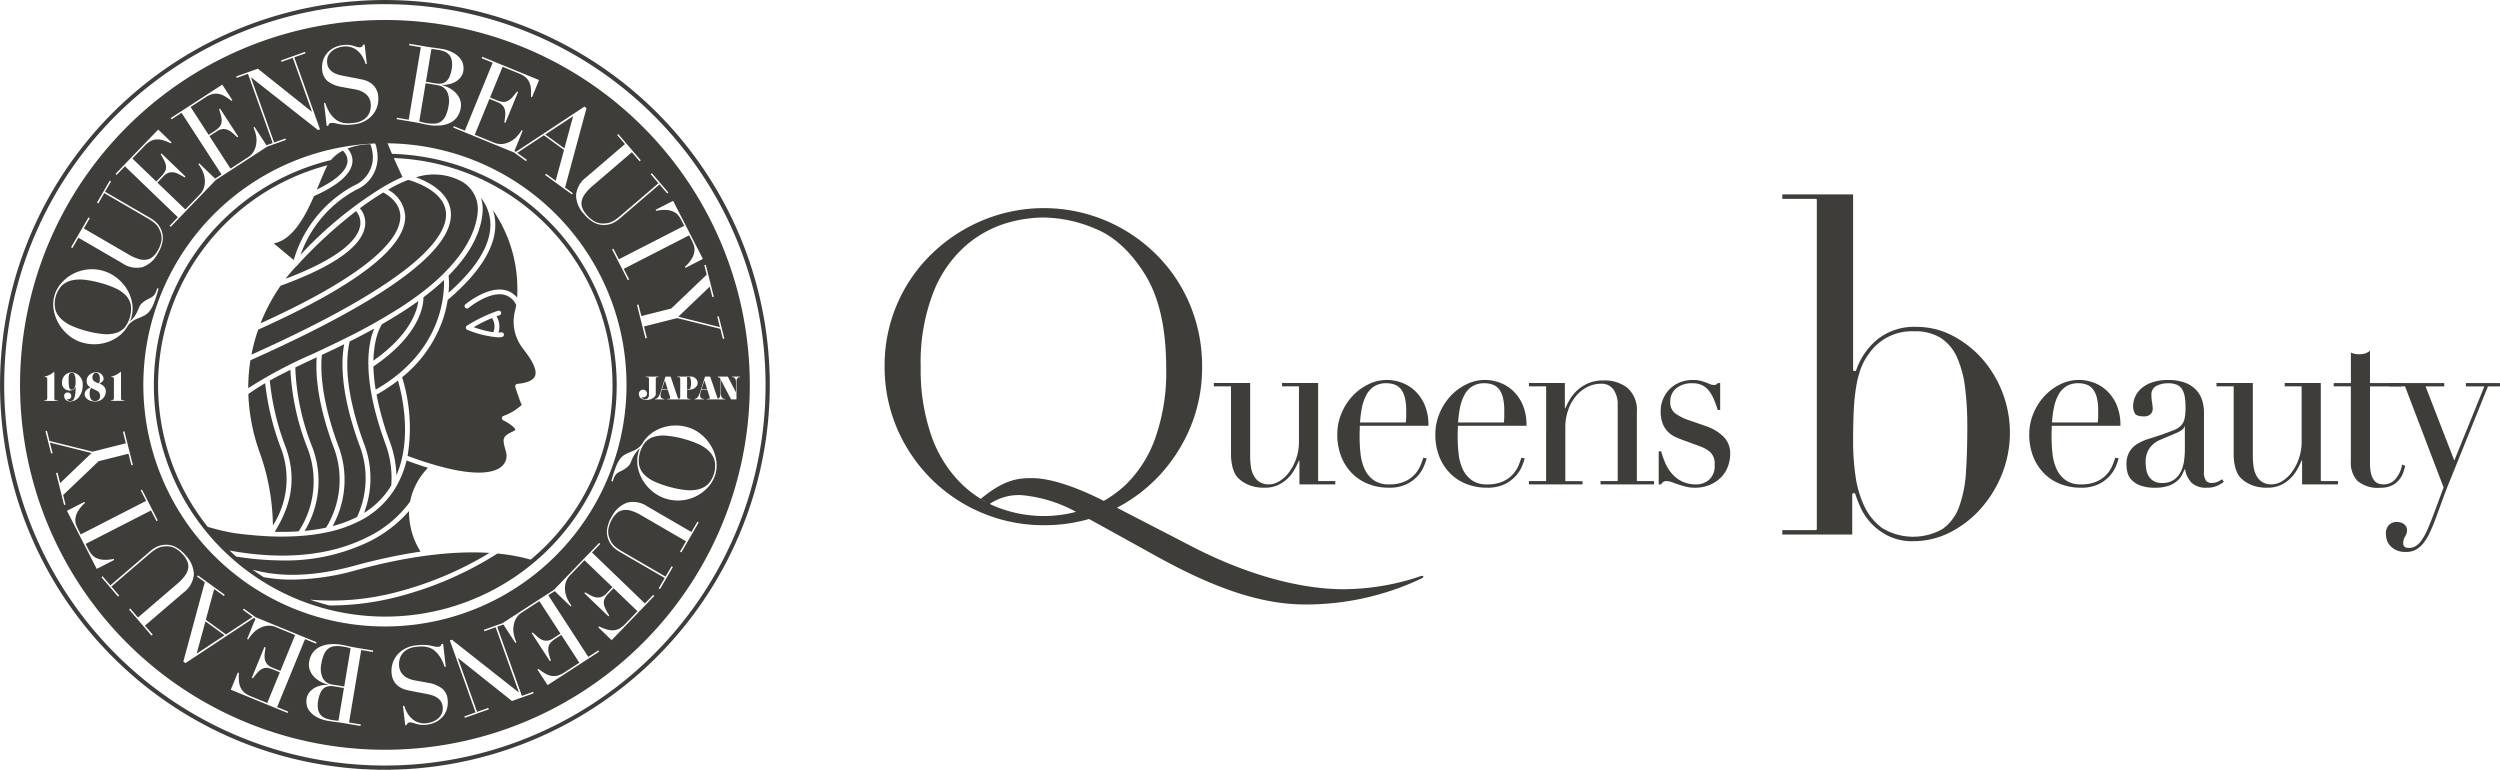 <svg id="グループ_2454" data-name="グループ 2454" xmlns="http://www.w3.org/2000/svg" width="375.513" height="115.622" viewBox="0 0 375.513 115.622">
  <g id="グループ_551" data-name="グループ 551" transform="translate(0 0)">
    <path id="パス_1136" data-name="パス 1136" d="M212.838,86.364c-.068-.224-.43-.023-1.658.359a36.729,36.729,0,0,1-10.172,1.555c-2.73.009-11.025-.272-22.977-6.439l-11.218-5.8c.365-.192.728-.392,1.086-.605a23.738,23.738,0,0,0,8.56-8.684A23.221,23.221,0,0,0,179.6,54.957a23.9,23.9,0,0,0-1.931-9.678,23.22,23.22,0,0,0-5.313-7.626,23.939,23.939,0,0,0-25.574-4.84,24.456,24.456,0,0,0-7.718,5.023,23.267,23.267,0,0,0-7.152,16.937,23.451,23.451,0,0,0,3.169,11.945,23.866,23.866,0,0,0,20.812,11.945,23.963,23.963,0,0,0,6.73-.934c3.282,1.815,10,5.527,10,5.527,8.842,4.912,15.883,7.314,22.486,7.314a40.478,40.478,0,0,0,17.063-3.726c.326-.163.719-.293.662-.48m-69.7-14.241a18.925,18.925,0,0,1-4.258-7.075A30.205,30.205,0,0,1,137.333,54.9,29.091,29.091,0,0,1,139.2,43.778a18.16,18.16,0,0,1,4.763-6.983,16.684,16.684,0,0,1,5.956-3.415,20.249,20.249,0,0,1,5.911-.935,20.5,20.5,0,0,1,7.842,1.73q4.167,1.732,7.349,6.815t3.187,14.089a29.52,29.52,0,0,1-1.67,10.582,18.261,18.261,0,0,1-4.349,6.861,17.224,17.224,0,0,1-3.361,2.49c-1.862-.957-6.875-3.371-10.684-3.421-2.6-.032-4.55.47-7.787,3.11l1.014.594a17.081,17.081,0,0,1-4.234-3.173m5.972,3.952a14.7,14.7,0,0,1-1.407-.611,7.879,7.879,0,0,1,4.661-1.325,20.873,20.873,0,0,1,8.3,2.518,18.844,18.844,0,0,1-4.767.628,19.348,19.348,0,0,1-6.784-1.21" transform="translate(0.96 0.225)" fill="#3e3d3a"/>
    <path id="パス_1137" data-name="パス 1137" d="M199.252,72.342h-5.39V68.759h-.068a13.179,13.179,0,0,1-.719,1.436,5.758,5.758,0,0,1-1.039,1.313,5.222,5.222,0,0,1-1.438.958,4.632,4.632,0,0,1-1.925.373,6.213,6.213,0,0,1-2.177-.319,5.36,5.36,0,0,1-1.305-.675,6.768,6.768,0,0,1-.519-.443,2.6,2.6,0,0,1-.52-.727,5.3,5.3,0,0,1-.4-1.19,8.176,8.176,0,0,1-.167-1.791V57.617h-2.578v-.5h5.457V68.014a11.446,11.446,0,0,0,.117,1.7,3.9,3.9,0,0,0,.452,1.366,2.555,2.555,0,0,0,.87.922,2.6,2.6,0,0,0,1.406.337,3.013,3.013,0,0,0,1.523-.46,5.038,5.038,0,0,0,1.439-1.313,7.632,7.632,0,0,0,1.089-2.041,7.772,7.772,0,0,0,.434-2.678V57.617h-2.543v-.5h5.423V71.845h2.578Z" transform="translate(1.317 0.415)" fill="#3e3d3a"/>
    <path id="パス_1138" data-name="パス 1138" d="M202.8,63.547c0,.236-.006.478-.016.727s-.017.561-.017.94a23.421,23.421,0,0,0,.134,2.449,7.716,7.716,0,0,0,.585,2.306,4.245,4.245,0,0,0,1.34,1.7,3.8,3.8,0,0,0,2.36.674,5.586,5.586,0,0,0,2.428-.46,4.479,4.479,0,0,0,1.507-1.118,4.922,4.922,0,0,0,.82-1.331q.267-.674.4-1.1l.5.107a10.549,10.549,0,0,1-.385,1.117,5.185,5.185,0,0,1-.9,1.455,5.483,5.483,0,0,1-1.674,1.277,5.9,5.9,0,0,1-2.729.551,8.29,8.29,0,0,1-3.1-.568,7,7,0,0,1-2.461-1.633,7.4,7.4,0,0,1-1.608-2.537,9.023,9.023,0,0,1-.569-3.282,8.126,8.126,0,0,1,.586-3.033,8.625,8.625,0,0,1,1.607-2.609,8.108,8.108,0,0,1,2.394-1.827,6.3,6.3,0,0,1,4.955-.337,5.843,5.843,0,0,1,1.991,1.153,6.323,6.323,0,0,1,1.54,2.111,7.64,7.64,0,0,1,.619,3.266Zm6.9-.5a6.991,6.991,0,0,0,.067-.922v-.888a7.559,7.559,0,0,0-.219-1.986,3.317,3.317,0,0,0-.6-1.242,2.129,2.129,0,0,0-.937-.657,3.553,3.553,0,0,0-1.189-.2,3.371,3.371,0,0,0-1.875.479,3.438,3.438,0,0,0-1.172,1.3,6.949,6.949,0,0,0-.653,1.88,15.575,15.575,0,0,0-.285,2.236Z" transform="translate(1.451 0.412)" fill="#3e3d3a"/>
    <path id="パス_1139" data-name="パス 1139" d="M217.424,63.547c0,.236-.006.478-.016.727s-.017.561-.017.94a23.421,23.421,0,0,0,.134,2.449,7.716,7.716,0,0,0,.585,2.306,4.245,4.245,0,0,0,1.34,1.7,3.8,3.8,0,0,0,2.36.674,5.585,5.585,0,0,0,2.428-.46,4.479,4.479,0,0,0,1.507-1.118,4.922,4.922,0,0,0,.82-1.331q.267-.674.4-1.1l.5.107a10.552,10.552,0,0,1-.385,1.117,5.185,5.185,0,0,1-.9,1.455,5.482,5.482,0,0,1-1.674,1.277,5.9,5.9,0,0,1-2.729.551,8.29,8.29,0,0,1-3.1-.568,7,7,0,0,1-2.461-1.633,7.4,7.4,0,0,1-1.608-2.537,9.022,9.022,0,0,1-.569-3.282,8.127,8.127,0,0,1,.586-3.033,8.626,8.626,0,0,1,1.607-2.609,8.108,8.108,0,0,1,2.394-1.827,6.3,6.3,0,0,1,4.955-.337,5.842,5.842,0,0,1,1.991,1.153,6.323,6.323,0,0,1,1.54,2.111,7.641,7.641,0,0,1,.619,3.266Zm6.9-.5a7,7,0,0,0,.067-.922v-.888a7.558,7.558,0,0,0-.219-1.986,3.316,3.316,0,0,0-.6-1.242,2.128,2.128,0,0,0-.937-.657,3.553,3.553,0,0,0-1.189-.2,3.371,3.371,0,0,0-1.875.479,3.438,3.438,0,0,0-1.172,1.3,6.95,6.95,0,0,0-.653,1.88,15.568,15.568,0,0,0-.285,2.236Z" transform="translate(1.557 0.412)" fill="#3e3d3a"/>
    <path id="パス_1140" data-name="パス 1140" d="M228,71.848h2.579V57.619H228v-.5h5.391v3.8h.066c.134-.307.329-.7.586-1.169a6.048,6.048,0,0,1,1.055-1.384,5.9,5.9,0,0,1,1.673-1.153,5.647,5.647,0,0,1,2.444-.479,5.5,5.5,0,0,1,3.6,1.135,4.408,4.408,0,0,1,1.39,3.62V71.848h2.578v.5H238.75v-.5h2.578V60.387a3.89,3.89,0,0,0-.618-2.272,2.189,2.189,0,0,0-1.925-.886,4.435,4.435,0,0,0-2.043.5,5.423,5.423,0,0,0-1.707,1.384,6.637,6.637,0,0,0-1.154,2.093,7.946,7.946,0,0,0-.419,2.627v8.019h2.578v.5H228Z" transform="translate(1.658 0.412)" fill="#3e3d3a"/>
    <path id="パス_1141" data-name="パス 1141" d="M247.346,67.378h.369a13.808,13.808,0,0,0,.6,1.72,6.13,6.13,0,0,0,.988,1.6,4.866,4.866,0,0,0,1.523,1.19,4.741,4.741,0,0,0,2.176.46,2.913,2.913,0,0,0,1.909-.692,2.764,2.764,0,0,0,.837-2.252,2.373,2.373,0,0,0-.653-1.9,5.015,5.015,0,0,0-1.524-.869l-2.611-.959q-.5-.177-1.088-.442a3.927,3.927,0,0,1-1.089-.745,3.64,3.64,0,0,1-.82-1.225,4.911,4.911,0,0,1-.318-1.916,4.6,4.6,0,0,1,.369-1.845,4.76,4.76,0,0,1,1-1.49,4.456,4.456,0,0,1,1.523-.994,5.132,5.132,0,0,1,1.925-.356,4.671,4.671,0,0,1,1.189.125c.3.084.563.166.788.248s.423.166.6.25a1.508,1.508,0,0,0,.637.123.575.575,0,0,0,.536-.283h.368v4.044h-.368c-.157-.52-.334-1.021-.536-1.507a6.115,6.115,0,0,0-.72-1.3,2.964,2.964,0,0,0-1.037-.887,3.143,3.143,0,0,0-1.457-.319,3.7,3.7,0,0,0-2.494.764,2.554,2.554,0,0,0-.887,2.04,2.049,2.049,0,0,0,.753,1.721,7.723,7.723,0,0,0,2.226,1.082l2.445.851a6.964,6.964,0,0,1,2.578,1.562,3.527,3.527,0,0,1,1,2.625,5.228,5.228,0,0,1-.352,1.881A4.565,4.565,0,0,1,256.7,71.3a5.266,5.266,0,0,1-1.674,1.118,5.677,5.677,0,0,1-2.259.426,5.413,5.413,0,0,1-1.357-.16q-.619-.159-1.137-.337c-.348-.118-.665-.231-.955-.337a2.362,2.362,0,0,0-.8-.159.759.759,0,0,0-.536.159,1.465,1.465,0,0,0-.268.337h-.369Z" transform="translate(1.799 0.412)" fill="#3e3d3a"/>
    <path id="パス_1142" data-name="パス 1142" d="M305.988,63.547c0,.236-.007.478-.017.727s-.017.561-.017.94a23.425,23.425,0,0,0,.134,2.449,7.686,7.686,0,0,0,.586,2.306,4.242,4.242,0,0,0,1.339,1.7,3.8,3.8,0,0,0,2.36.674,5.585,5.585,0,0,0,2.428-.46,4.478,4.478,0,0,0,1.507-1.118,4.9,4.9,0,0,0,.82-1.331q.267-.674.4-1.1l.5.107a10.519,10.519,0,0,1-.385,1.117,5.185,5.185,0,0,1-.9,1.455,5.483,5.483,0,0,1-1.674,1.277,5.9,5.9,0,0,1-2.729.551,8.29,8.29,0,0,1-3.1-.568,7,7,0,0,1-2.461-1.633,7.4,7.4,0,0,1-1.608-2.537,9.023,9.023,0,0,1-.569-3.282,8.128,8.128,0,0,1,.586-3.033,8.646,8.646,0,0,1,1.607-2.609,8.108,8.108,0,0,1,2.394-1.827,6.3,6.3,0,0,1,4.955-.337,5.842,5.842,0,0,1,1.991,1.153,6.322,6.322,0,0,1,1.54,2.111,7.64,7.64,0,0,1,.62,3.266Zm6.9-.5a6.992,6.992,0,0,0,.068-.922v-.888a7.56,7.56,0,0,0-.219-1.986,3.332,3.332,0,0,0-.6-1.242,2.137,2.137,0,0,0-.938-.657,3.554,3.554,0,0,0-1.189-.2,3.371,3.371,0,0,0-1.875.479,3.447,3.447,0,0,0-1.172,1.3,6.95,6.95,0,0,0-.653,1.88,15.586,15.586,0,0,0-.285,2.236Z" transform="translate(2.201 0.412)" fill="#3e3d3a"/>
    <path id="パス_1143" data-name="パス 1143" d="M331.728,71.954a4.475,4.475,0,0,1-1.037.621,3.642,3.642,0,0,1-1.473.266,3.171,3.171,0,0,1-2.327-.727,3.929,3.929,0,0,1-.987-2.04h-.068q-.134.319-.369.8a3.105,3.105,0,0,1-.719.924,3.936,3.936,0,0,1-1.289.745,5.9,5.9,0,0,1-2.042.3,6.156,6.156,0,0,1-2.243-.336,3.611,3.611,0,0,1-1.305-.835,2.435,2.435,0,0,1-.619-1.117A4.892,4.892,0,0,1,317.1,69.4a3.692,3.692,0,0,1,.469-1.987,3.546,3.546,0,0,1,1.222-1.189,7.91,7.91,0,0,1,1.673-.727q.922-.283,1.858-.6,1.1-.39,1.825-.675a3.2,3.2,0,0,0,1.121-.692,2.152,2.152,0,0,0,.553-1.028,7.514,7.514,0,0,0,.15-1.686,10.336,10.336,0,0,0-.1-1.525,3.39,3.39,0,0,0-.368-1.154,1.759,1.759,0,0,0-.771-.727,3.05,3.05,0,0,0-1.339-.248,3.664,3.664,0,0,0-1.825.408,1.413,1.413,0,0,0-.719,1.331,7.085,7.085,0,0,0,.1,1.19,5.622,5.622,0,0,1,.1.868,1.14,1.14,0,0,1-.334.834,1.311,1.311,0,0,1-.971.337q-1.1,0-1.373-.426a2.032,2.032,0,0,1-.267-1.1,3.449,3.449,0,0,1,.334-1.491,3.711,3.711,0,0,1,.987-1.259,4.814,4.814,0,0,1,1.641-.869,7.313,7.313,0,0,1,2.259-.32,7.114,7.114,0,0,1,2.579.408,4.435,4.435,0,0,1,1.673,1.1,4.05,4.05,0,0,1,.9,1.561,6.177,6.177,0,0,1,.267,1.827v8.836a2.246,2.246,0,0,0,.3,1.383,1.077,1.077,0,0,0,.87.356,2.287,2.287,0,0,0,.77-.143,2.77,2.77,0,0,0,.771-.424Zm-5.858-8.3H325.8q-.068.462-1.1.924l-2.511,1.065a3.686,3.686,0,0,0-1.64,1.294,3.592,3.592,0,0,0-.569,2.076,6.353,6.353,0,0,0,.1,1.1,2.911,2.911,0,0,0,.369,1.011,2.1,2.1,0,0,0,.753.727,2.46,2.46,0,0,0,1.255.284,2.975,2.975,0,0,0,1.791-.5,3.213,3.213,0,0,0,1.038-1.241,5.517,5.517,0,0,0,.468-1.615,12.006,12.006,0,0,0,.117-1.579Z" transform="translate(2.306 0.412)" fill="#3e3d3a"/>
    <path id="パス_1144" data-name="パス 1144" d="M348.771,72.342h-5.39V68.759h-.067a13.177,13.177,0,0,1-.719,1.436,5.756,5.756,0,0,1-1.039,1.313,5.222,5.222,0,0,1-1.438.958,4.632,4.632,0,0,1-1.925.373,6.213,6.213,0,0,1-2.177-.319,5.358,5.358,0,0,1-1.305-.675,6.762,6.762,0,0,1-.519-.443,2.6,2.6,0,0,1-.52-.727,5.3,5.3,0,0,1-.4-1.19,8.173,8.173,0,0,1-.167-1.791V57.617h-2.578v-.5h5.457V68.014a11.454,11.454,0,0,0,.117,1.7,3.9,3.9,0,0,0,.452,1.366,2.555,2.555,0,0,0,.87.922,2.6,2.6,0,0,0,1.406.337,3.013,3.013,0,0,0,1.523-.46,5.038,5.038,0,0,0,1.439-1.313,7.632,7.632,0,0,0,1.089-2.041,7.773,7.773,0,0,0,.434-2.678V57.617H340.77v-.5h5.423V71.845h2.578Z" transform="translate(2.404 0.415)" fill="#3e3d3a"/>
    <path id="パス_1145" data-name="パス 1145" d="M348.008,57.155h2.578V52.577c.178.072.347.131.5.178a3.107,3.107,0,0,0,.8.072,2.7,2.7,0,0,0,.87-.125,2.15,2.15,0,0,0,.7-.408v4.861h4.753v.5h-4.753v11.6a5.831,5.831,0,0,0,.183,1.616,2.491,2.491,0,0,0,.486.958,1.454,1.454,0,0,0,.654.443,2.367,2.367,0,0,0,.686.106,2.3,2.3,0,0,0,1.892-.9,4.509,4.509,0,0,0,.921-2.075l.468.176a8.6,8.6,0,0,1-.3,1.029,3.613,3.613,0,0,1-.619,1.082,3.257,3.257,0,0,1-1.088.852,3.712,3.712,0,0,1-1.674.337,4.756,4.756,0,0,1-3.5-1.029,4.03,4.03,0,0,1-.988-2.91V57.653h-2.578Z" transform="translate(2.531 0.38)" fill="#3e3d3a"/>
    <path id="パス_1146" data-name="パス 1146" d="M356.354,57.12h8.2v.5h-2.812l4.319,11.141,4.519-11.141H367.8v-.5h5.122v.5h-1.808l-5.524,13.7q-.636,1.525-1.2,3.069t-1.138,3.1a23.911,23.911,0,0,1-.938,2.236,7.376,7.376,0,0,1-.987,1.56,3.647,3.647,0,0,1-1.122.906,3.112,3.112,0,0,1-1.406.3,3.253,3.253,0,0,1-1.556-.319,2.922,2.922,0,0,1-.922-.744,2.194,2.194,0,0,1-.434-.887,3.749,3.749,0,0,1-.1-.781,1.748,1.748,0,0,1,.468-1.331,1.593,1.593,0,0,1,1.138-.443,2.536,2.536,0,0,1,.5.053,1.532,1.532,0,0,1,.5.194,1.289,1.289,0,0,1,.4.391,1.048,1.048,0,0,1,.167.6,1.717,1.717,0,0,1-.284.941,1.768,1.768,0,0,0-.285.976.653.653,0,0,0,.235.6,1.213,1.213,0,0,0,.636.143,1.906,1.906,0,0,0,.988-.267,3.064,3.064,0,0,0,.887-.869,8.963,8.963,0,0,0,.87-1.578q.435-.978.971-2.4l1.473-3.973-5.792-15.187h-2.31Z" transform="translate(2.588 0.415)" fill="#3e3d3a"/>
    <path id="パス_1147" data-name="パス 1147" d="M285.464,81.076a8.2,8.2,0,0,1-3.792-.8,9.168,9.168,0,0,1-2.579-1.926,8.612,8.612,0,0,1-1.551-2.309,19.537,19.537,0,0,1-.8-2.05.168.168,0,0,0-.159-.117h-.135a.166.166,0,0,0-.166.166v6.039h-10.5v-.666h5.014a.167.167,0,0,0,.167-.166V29.822a.167.167,0,0,0-.167-.166H265.78V28.99h10.635V55.353a.167.167,0,0,0,.167.167h.134a.167.167,0,0,0,.158-.114,10.3,10.3,0,0,1,3.18-4.632,8.86,8.86,0,0,1,5.88-1.887,11.624,11.624,0,0,1,5.375,1.3,15.591,15.591,0,0,1,4.46,3.458,16.871,16.871,0,0,1,3.031,17.3,17.65,17.65,0,0,1-3.166,5.193,15.613,15.613,0,0,1-4.627,3.6,12.09,12.09,0,0,1-5.543,1.338m.2-31.523A7.848,7.848,0,0,0,278.8,52.9a9.168,9.168,0,0,0-1.2,2.177,14.7,14.7,0,0,0-.715,2.742,30.555,30.555,0,0,0-.372,3.621c-.067,1.356-.1,2.978-.1,4.822a36.44,36.44,0,0,0,.339,4.873,15.884,15.884,0,0,0,1.292,4.576,8.756,8.756,0,0,0,2.709,3.379,8.971,8.971,0,0,0,9.113.146,7.037,7.037,0,0,0,2.483-3.358,18.437,18.437,0,0,0,1.019-5.219c.134-2.015.2-4.285.2-6.751a46.834,46.834,0,0,0-.337-5.9,15.93,15.93,0,0,0-1.192-4.506,6.768,6.768,0,0,0-2.414-2.922,7.1,7.1,0,0,0-3.962-1.026" transform="translate(1.933 0.211)" fill="#3e3d3a"/>
    <path id="パス_1148" data-name="パス 1148" d="M51.242,96.429a5.085,5.085,0,0,0-1.3-.072,1.868,1.868,0,0,0-.959.355,2.19,2.19,0,0,0-.661.862,5.9,5.9,0,0,0-.407,1.454,3.353,3.353,0,0,0,.205,2.1,1.9,1.9,0,0,0,1.484,1l1.751.293.962-5.743c-.125-.032-.263-.068-.414-.111s-.371-.086-.657-.134" transform="translate(0.348 0.7)" fill="#3e3d3a"/>
    <path id="パス_1149" data-name="パス 1149" d="M9.231,47.7a5.891,5.891,0,0,0,1.65,1.015,15.456,15.456,0,0,0,2.044.694,14.439,14.439,0,0,0,2.5.465,5.091,5.091,0,0,0,1.912-.159,2.865,2.865,0,0,0,1.344-.844,4.518,4.518,0,0,0,.9-3.39,2.863,2.863,0,0,0-.743-1.408,5.116,5.116,0,0,0-1.58-1.089,14.569,14.569,0,0,0-2.4-.838,15.461,15.461,0,0,0-2.118-.414,5.862,5.862,0,0,0-1.936.06,3.3,3.3,0,0,0-1.549.773,4.015,4.015,0,0,0-.984,3.694,3.3,3.3,0,0,0,.96,1.441" transform="translate(0.06 0.303)" fill="#3e3d3a"/>
    <path id="パス_1150" data-name="パス 1150" d="M14.179,59.809a.68.68,0,0,0,.753-.746.829.829,0,0,0-.407-.76c-.046-.026-.354-.173-.92-.446a.864.864,0,0,0-.127.16,1.584,1.584,0,0,0-.107.693,1.629,1.629,0,0,0,.127.693.643.643,0,0,0,.68.407" transform="translate(0.098 0.42)" fill="#3e3d3a"/>
    <path id="パス_1151" data-name="パス 1151" d="M10.714,55.579c-.361,0-.48.24-.48.953A6.859,6.859,0,0,0,10.3,57.7c.066.293.2.439.387.439a.528.528,0,0,0,.433-.293,1.917,1.917,0,0,0,.16-.947c0-.873-.193-1.32-.567-1.32" transform="translate(0.075 0.404)" fill="#3e3d3a"/>
    <path id="パス_1152" data-name="パス 1152" d="M14.71,57.192c.153-.173.186-.293.186-.68a1.359,1.359,0,0,0-.113-.647.536.536,0,0,0-.46-.267c-.319,0-.54.274-.54.674a.71.71,0,0,0,.193.52c.153.14.186.16.733.4" transform="translate(0.101 0.404)" fill="#3e3d3a"/>
    <path id="パス_1153" data-name="パス 1153" d="M49.022,102.326a1.441,1.441,0,0,0-.694.284,1.887,1.887,0,0,0-.532.688,4.361,4.361,0,0,0-.347,1.186,3.477,3.477,0,0,0-.007,1.365,1.813,1.813,0,0,0,.43.848,1.845,1.845,0,0,0,.707.462,4.6,4.6,0,0,0,.822.22c.191.032.385.061.582.09a4.265,4.265,0,0,0,.508.044l.824-4.916-1.464-.246a2.835,2.835,0,0,0-.83-.024" transform="translate(0.345 0.744)" fill="#3e3d3a"/>
    <path id="パス_1154" data-name="パス 1154" d="M29.326,97.506l4.191-2.76-2.874-2.083Z" transform="translate(0.214 0.674)" fill="#3e3d3a"/>
    <path id="パス_1155" data-name="パス 1155" d="M85.5,17.317l-4.191,2.76,2.874,2.083Z" transform="translate(0.592 0.126)" fill="#3e3d3a"/>
    <path id="パス_1156" data-name="パス 1156" d="M65.807,12.5a1.44,1.44,0,0,0,.694-.284,1.9,1.9,0,0,0,.532-.688,4.362,4.362,0,0,0,.346-1.186,3.478,3.478,0,0,0,.007-1.365,1.813,1.813,0,0,0-.43-.848,1.856,1.856,0,0,0-.707-.462,4.618,4.618,0,0,0-.822-.22c-.191-.032-.385-.061-.582-.09a4.261,4.261,0,0,0-.508-.044l-.824,4.916,1.464.246a2.835,2.835,0,0,0,.83.024" transform="translate(0.462 0.053)" fill="#3e3d3a"/>
    <path id="パス_1157" data-name="パス 1157" d="M102.94,57.909a2.611,2.611,0,0,0,0-1.551c-.046-.1-.139-.143-.308-.143-.036,0-.113,0-.174.005v1.828c.061.005.144.005.174.005.169,0,.262-.041.308-.144" transform="translate(0.745 0.409)" fill="#3e3d3a"/>
    <path id="パス_1158" data-name="パス 1158" d="M104.593,58.08l.872.005-.42-1.366Z" transform="translate(0.761 0.412)" fill="#3e3d3a"/>
    <path id="パス_1159" data-name="パス 1159" d="M98.7,58.08l.872.005-.42-1.366Z" transform="translate(0.718 0.412)" fill="#3e3d3a"/>
    <path id="パス_1160" data-name="パス 1160" d="M65.2,3.486a54.807,54.807,0,1,0,46.9,61.708A54.806,54.806,0,0,0,65.2,3.486m40.789,36.271,1.207,4.787-.22.055-.394-1.564-4.718,4.517,6.252,1.568-.4-1.579.22-.055.843,3.347-.219.055-.383-1.517L101.7,47.758l-4.99,1.258.437,1.736-.219.055-1.27-5.036.22-.055.437,1.737,4.489-1.132,5.323-5.085-.359-1.423Zm-2.506,20.132h.164v.082h-3.434v-.082h.211c.154,0,.222-.046.222-.144a.684.684,0,0,0-.031-.18l-.328-1.016h-.91l-.113.355a1.534,1.534,0,0,0-.072.431c0,.385.174.555.57.555v.082h-1.4v-.082c.349-.011.58-.283.817-.971l.759-2.373h.771l1.021,3.02c.064.22.106.289.214.312.144-.026.2-.119.206-.359v-2.6c-.005-.221-.078-.287-.329-.3H101.7v-.073h1.926a1.016,1.016,0,0,1,1.145.951c0,.575-.585,1.021-1.346,1.021-.072,0-.123-.005-.242-.015v1.119c-.005.16.119.262.3.268m-6.612.045c.381,0,.586-.251.586-.724V56.9c0-.2-.083-.262-.339-.272h-.149v-.083h1.911v.083h-.138a.227.227,0,0,0-.263.247v2.074a1.392,1.392,0,0,1-.056.473,1.533,1.533,0,0,1-1.335.615c-.694,0-1.15-.343-1.15-.867a.633.633,0,0,1,.627-.658.594.594,0,0,1,.6.58.561.561,0,0,1-.549.57.716.716,0,0,1-.267-.051.516.516,0,0,0,.523.323m8.685-21.063-2.627,1.346-.081-.158a5.291,5.291,0,0,0,1.073-1.283,2.8,2.8,0,0,0,.365-1.075,2.07,2.07,0,0,0-.092-.869,5.312,5.312,0,0,0-.28-.672l-.427-.832-9.82,5.031.816,1.594-.2.1-2.369-4.623.2-.1.816,1.595,9.821-5.032-.427-.832a5.238,5.238,0,0,0-.381-.62,2.084,2.084,0,0,0-.652-.582,2.8,2.8,0,0,0-1.086-.331,5.254,5.254,0,0,0-1.669.121l-.081-.158,2.627-1.346ZM92.844,20.115l3.381,3.943-.171.147-1.165-1.359-5.916,5.072a6.752,6.752,0,0,0-1.132,1.194,2.731,2.731,0,0,0-.491,1.09,1.891,1.891,0,0,0,.1,1.019,3.428,3.428,0,0,0,.611.985,4.445,4.445,0,0,0,1.241,1.04,2.665,2.665,0,0,0,1.494.292,3.886,3.886,0,0,0,.5-.058,2.5,2.5,0,0,0,.51-.161,3.827,3.827,0,0,0,.6-.337,8.218,8.218,0,0,0,.773-.6l5.7-4.882-1.165-1.36.171-.147,2.489,2.9-.172.147-1.165-1.36L93.1,32.776a4.858,4.858,0,0,1-1.031.693,3.331,3.331,0,0,1-1.264.3,3.069,3.069,0,0,1-1.5-.309,4.969,4.969,0,0,1-1.6-1.325,4.192,4.192,0,0,1-1.2-2.867,3.8,3.8,0,0,1,1.549-2.678l5.793-4.966-1.165-1.36Zm-20.52-11.4.086-.21,8.538,3.5-1.059,2.583-.164-.067a8.128,8.128,0,0,0,0-1.194,3.04,3.04,0,0,0-.231-.967,2.154,2.154,0,0,0-.56-.761,3.484,3.484,0,0,0-.983-.577L75.473,10.01l-1.892,4.612.97.4a3.661,3.661,0,0,0,.873.253,1.377,1.377,0,0,0,.727-.094,2.157,2.157,0,0,0,.693-.5,9,9,0,0,0,.786-.959l.164.066-1.9,4.643-.164-.067q.073-.476.127-.925a2.835,2.835,0,0,0-.02-.845,1.6,1.6,0,0,0-.332-.72,1.942,1.942,0,0,0-.8-.545l-1.209-.5-2.21,5.388,2.821,1.157a2.675,2.675,0,0,0,1.509.21,3.46,3.46,0,0,0,1.232-.471,3.925,3.925,0,0,0,.92-.8,5.626,5.626,0,0,0,.564-.781l.164.067L77.25,22.642l.21.152,10.3-6.8.313.228L84.853,28.152l1.163.842-.133.183L81.86,26.261l.132-.182,1.45,1.051L84.7,22.5l-3.03-2.2-4,2.637L79.119,24l-.132.183-1.825-1.323-.005.013-9.1-3.733.086-.21,1.656.68L73.981,9.4ZM59.6,17.664l1.767.3L63.186,7.078l-1.766-.3.037-.223,2.784.467q.239.039.487.073c.165.022.333.042.506.06s.334.053.495.075.314.044.462.07a5.628,5.628,0,0,1,1.862.6,3.492,3.492,0,0,1,1.063.881,2.19,2.19,0,0,1,.442.974,2.7,2.7,0,0,1,.016.877,2.11,2.11,0,0,1-.393.933,2.624,2.624,0,0,1-.751.675,3.285,3.285,0,0,1-.989.391,4.1,4.1,0,0,1-1.111.092l-.006.032a5.063,5.063,0,0,1,1.128.442,3.91,3.91,0,0,1,.988.738,2.886,2.886,0,0,1,.64,1.015,2.407,2.407,0,0,1,.1,1.259,3.167,3.167,0,0,1-.491,1.267,2.778,2.778,0,0,1-.983.89,4.1,4.1,0,0,1-1.482.447,6.864,6.864,0,0,1-1.966-.077c-.149-.025-.294-.051-.436-.082s-.292-.062-.449-.1-.321-.073-.49-.106-.349-.067-.54-.1l-2.784-.467ZM48.473,9.152A3.151,3.151,0,0,1,49.072,8,3.393,3.393,0,0,1,50.1,7.168a3.881,3.881,0,0,1,1.388-.421,3.926,3.926,0,0,1,.949-.012,4.18,4.18,0,0,1,.674.141l.514.16a1.072,1.072,0,0,0,.452.044.488.488,0,0,0,.274-.089,1.077,1.077,0,0,0,.168-.3l.224-.026.336,2.9-.192.022a4.8,4.8,0,0,0-.457-1.076,3.492,3.492,0,0,0-.71-.876,2.852,2.852,0,0,0-.966-.554,2.806,2.806,0,0,0-1.239-.108,4.016,4.016,0,0,0-.837.2,2.7,2.7,0,0,0-.823.461,2.178,2.178,0,0,0-.587.75,1.954,1.954,0,0,0-.142,1.088,1.727,1.727,0,0,0,.309.849,2.044,2.044,0,0,0,.607.547,3.344,3.344,0,0,0,.786.331q.428.121.86.2l2.01.384c.21.041.476.1.8.167a3.513,3.513,0,0,1,.961.376,2.805,2.805,0,0,1,.851.763A2.628,2.628,0,0,1,56.78,14.4a3.775,3.775,0,0,1-.115,1.467,3.6,3.6,0,0,1-.67,1.3,4,4,0,0,1-1.186.982,4.42,4.42,0,0,1-1.662.509c-.225.026-.422.046-.594.061a4.475,4.475,0,0,1-.484.015c-.153,0-.305-.011-.457-.02a4.673,4.673,0,0,1-.511-.062c-.222-.039-.459-.088-.715-.144a2,2,0,0,0-.656-.054.445.445,0,0,0-.317.134.852.852,0,0,0-.123.274l-.241.028-.4-3.445.176-.021a6.481,6.481,0,0,0,.626,1.406,4.248,4.248,0,0,0,.73.906,2.733,2.733,0,0,0,.774.511,3.057,3.057,0,0,0,.781.219,3.588,3.588,0,0,0,.734.028c.231-.016.448-.035.651-.058a3.328,3.328,0,0,0,1.365-.418,2.462,2.462,0,0,0,.79-.749,2.356,2.356,0,0,0,.351-.9,3.124,3.124,0,0,0,.03-.856,2.083,2.083,0,0,0-.319-.938,2.329,2.329,0,0,0-.608-.619,2.987,2.987,0,0,0-.749-.376,4.71,4.71,0,0,0-.745-.189l-1.908-.348a4.782,4.782,0,0,1-2.085-.83,2.382,2.382,0,0,1-.869-1.686,3.47,3.47,0,0,1,.1-1.368M23.741,19.44l2.011,1.936-.124.128a8.049,8.049,0,0,0-1.109-.441,3.033,3.033,0,0,0-.984-.141,2.138,2.138,0,0,0-.914.24,3.472,3.472,0,0,0-.9.7l-1.857,1.929,3.591,3.457.727-.755a3.612,3.612,0,0,0,.557-.717,1.377,1.377,0,0,0,.18-.711,2.137,2.137,0,0,0-.21-.829,8.891,8.891,0,0,0-.6-1.084l.123-.128,3.614,3.48-.123.128q-.415-.243-.813-.458a2.837,2.837,0,0,0-.793-.293,1.608,1.608,0,0,0-.793.043,1.936,1.936,0,0,0-.8.54l-.907.942,4.2,4.039,2.114-2.2a2.673,2.673,0,0,0,.75-1.327,3.418,3.418,0,0,0,.015-1.318,3.9,3.9,0,0,0-.4-1.15,5.744,5.744,0,0,0-.518-.812l.124-.128,2.389,2.3.966-.628-6.008-9.255-1.5.975-.123-.189,7.74-5.024,1.52,2.341-.149.1a8.043,8.043,0,0,0-.981-.681,3.019,3.019,0,0,0-.926-.361,2.143,2.143,0,0,0-.945.026,3.509,3.509,0,0,0-1.034.479l-2.246,1.459,2.715,4.181.879-.571a3.7,3.7,0,0,0,.705-.573,1.375,1.375,0,0,0,.336-.652,2.158,2.158,0,0,0-.016-.854,8.974,8.974,0,0,0-.341-1.193l.149-.1,2.732,4.208-.149.1q-.349-.331-.688-.631a2.833,2.833,0,0,0-.706-.465,1.606,1.606,0,0,0-.781-.137,1.926,1.926,0,0,0-.9.345l-1.1.711L34.6,25.31l2.557-1.66a2.677,2.677,0,0,0,1.031-1.122,3.437,3.437,0,0,0,.313-1.28,3.909,3.909,0,0,0-.133-1.212,5.668,5.668,0,0,0-.32-.908l.149-.1L40,21.8l.935-.333L37.222,11.074l-1.686.6-.076-.213L38.712,10.3,46.8,16.749l.03-.011L43.953,8.671l-1.686.6-.076-.213,3.6-1.286.077.214-1.687.6,3.863,10.817-.3.109L37.7,11.605l-.03.011,3.487,9.769,1.687-.6.076.213-2.8,1L32.39,27.017l-6.776,7.037-.162-.156,1.242-1.29-7.949-7.652L17.5,26.244l-.162-.156ZM13.27,32.629l.2.114-.9,1.548L19.3,38.205a6.748,6.748,0,0,0,1.5.676,2.728,2.728,0,0,0,1.19.1,1.874,1.874,0,0,0,.931-.43,3.42,3.42,0,0,0,.729-.9,4.458,4.458,0,0,0,.572-1.515,2.673,2.673,0,0,0-.217-1.506,3.746,3.746,0,0,0-.221-.455,2.45,2.45,0,0,0-.32-.428,3.812,3.812,0,0,0-.517-.459,8.282,8.282,0,0,0-.82-.532l-6.486-3.768-.9,1.548-.2-.114,1.921-3.306.194.114-.9,1.548,6.766,3.93a4.869,4.869,0,0,1,.994.745,3.338,3.338,0,0,1,.7,1.1,3.071,3.071,0,0,1,.2,1.516,4.966,4.966,0,0,1-.722,1.95A4.194,4.194,0,0,1,21.392,40.1a3.8,3.8,0,0,1-3.039-.581l-6.6-3.833-.9,1.548-.2-.114ZM8.115,44.508a4.953,4.953,0,0,1,.977-1.885,5.972,5.972,0,0,1,1.687-1.412,6.223,6.223,0,0,1,2.165-.733,5.927,5.927,0,0,1,2.431.154,5.841,5.841,0,0,1,2.023.99,6.388,6.388,0,0,1,1.548,1.647,6.071,6.071,0,0,1,.851,2.072,4.827,4.827,0,0,1-.068,2.26,3.932,3.932,0,0,1-.2.58l.043.028c.124-.134.242-.262.352-.383a3.574,3.574,0,0,0,.317-.408,4.619,4.619,0,0,0,.3-.514q.142-.287.3-.7a1.838,1.838,0,0,1,.554-.763,4.139,4.139,0,0,1,.828-.539q.289-.141.5-.26a1.539,1.539,0,0,0,.361-.288,1.656,1.656,0,0,0,.27-.421,4.091,4.091,0,0,0,.226-.658l.218.058a22.25,22.25,0,0,1-.684,2.13,5.13,5.13,0,0,1-.641,1.215,2.361,2.361,0,0,1-.761.665,10.358,10.358,0,0,1-1.062.477,3.793,3.793,0,0,0-.936.535,2.4,2.4,0,0,0-.573.615,4.832,4.832,0,0,1-1.211,1.413,5.94,5.94,0,0,1-1.63.919,6.212,6.212,0,0,1-1.871.379,6.284,6.284,0,0,1-1.932-.206,5.691,5.691,0,0,1-2.15-1.081,6.5,6.5,0,0,1-1.515-1.74,6.16,6.16,0,0,1-.777-2.068,4.751,4.751,0,0,1,.072-2.085m8.548,12.107v-.06a3.226,3.226,0,0,0,1.42-.719h.059v3.98a.282.282,0,0,0,.3.306h.2v.08h-2.02v-.08h.133c.214-.013.32-.147.32-.42V56.988c0-.326-.04-.36-.414-.373M13,57.229a1.185,1.185,0,0,1,.494-1.02,1.554,1.554,0,0,1,.886-.306,1.079,1.079,0,0,1,1.166.927c0,.306-.167.506-.634.773a1.627,1.627,0,0,1,.674.414,1.187,1.187,0,0,1,.286.8,1.529,1.529,0,0,1-1.64,1.467c-.866,0-1.539-.48-1.539-1.1a.877.877,0,0,1,.233-.587,1.517,1.517,0,0,1,.647-.406c-.446-.333-.573-.54-.573-.96m-2.461,2.98c.347,0,.507-.147.64-.566a4.313,4.313,0,0,0,.153-1.227c0-.094,0-.206-.006-.374a.866.866,0,0,1-.287.427,1.022,1.022,0,0,1-.593.166A1.1,1.1,0,0,1,9.3,57.422a1.473,1.473,0,0,1,1.453-1.52A1.806,1.806,0,0,1,12.4,57.888a2.852,2.852,0,0,1-.592,1.767,1.668,1.668,0,0,1-1.273.619.829.829,0,0,1-.921-.8.5.5,0,0,1,.514-.54.537.537,0,0,1,.56.507.484.484,0,0,1-.48.507c-.033,0-.133-.007-.213-.013a.533.533,0,0,0,.54.273m-3.915-.087h.134c.214-.013.319-.147.319-.42V56.988c0-.326-.039-.36-.413-.373v-.06a3.226,3.226,0,0,0,1.42-.719h.059v3.98a.282.282,0,0,0,.3.306h.2v.08H6.619ZM9.6,75.823,8.4,71.036l.219-.055.395,1.564,4.717-4.517L7.474,66.46l.4,1.579-.219.055L6.81,64.747l.22-.054.382,1.517,6.479,1.612,4.99-1.258-.437-1.737.219-.054,1.269,5.036-.219.055-.438-1.737-4.489,1.131L9.462,74.344l.359,1.423Zm.433.885,2.627-1.346.082.157A5.319,5.319,0,0,0,11.669,76.8a2.807,2.807,0,0,0-.365,1.075,2.105,2.105,0,0,0,.092.869,5.375,5.375,0,0,0,.281.671l.426.833,9.821-5.031-.817-1.593.2-.1,2.368,4.622-.2.1-.817-1.595-9.82,5.032.426.832a5.336,5.336,0,0,0,.382.62,2.084,2.084,0,0,0,.652.582,2.8,2.8,0,0,0,1.085.331,5.282,5.282,0,0,0,1.669-.121l.081.158-2.627,1.346ZM22.748,95.465,19.366,91.52l.172-.146L20.7,92.733l5.915-5.072a6.759,6.759,0,0,0,1.133-1.194,2.714,2.714,0,0,0,.49-1.09,1.886,1.886,0,0,0-.1-1.02,3.411,3.411,0,0,0-.61-.984,4.434,4.434,0,0,0-1.242-1.039,2.663,2.663,0,0,0-1.494-.292,3.87,3.87,0,0,0-.5.058,2.5,2.5,0,0,0-.511.161,3.833,3.833,0,0,0-.6.337,8.18,8.18,0,0,0-.773.6l-5.694,4.882,1.165,1.359-.172.147-2.488-2.9.171-.147,1.165,1.36L22.5,82.8a4.91,4.91,0,0,1,1.031-.693,3.335,3.335,0,0,1,1.264-.3,3.055,3.055,0,0,1,1.5.309,4.956,4.956,0,0,1,1.6,1.324,4.2,4.2,0,0,1,1.2,2.868,3.8,3.8,0,0,1-1.55,2.677l-5.793,4.967,1.165,1.36Zm20.52,11.4-.086.209-8.538-3.5,1.06-2.583.164.067a8.136,8.136,0,0,0,0,1.194,3.04,3.04,0,0,0,.232.967,2.151,2.151,0,0,0,.559.762,3.5,3.5,0,0,0,.984.577l2.478,1.016,1.891-4.612-.97-.4a3.653,3.653,0,0,0-.872-.253,1.377,1.377,0,0,0-.727.094,2.146,2.146,0,0,0-.693.5,8.9,8.9,0,0,0-.786.959l-.165-.067,1.9-4.641.164.067q-.073.476-.126.925a2.8,2.8,0,0,0,.02.845,1.608,1.608,0,0,0,.331.72,1.948,1.948,0,0,0,.8.544l1.209.5,2.21-5.389L41.485,94.2a2.678,2.678,0,0,0-1.51-.21,3.429,3.429,0,0,0-1.231.471,3.93,3.93,0,0,0-.921.8,5.773,5.773,0,0,0-.564.78l-.164-.066,1.247-3.041-.211-.152-10.3,6.8-.314-.227,3.224-11.928-1.162-.842.132-.183,4.024,2.915L33.6,89.5,32.15,88.45l-1.26,4.625,3.031,2.2,4-2.637-1.45-1.052.133-.182,1.825,1.323.005-.014,9.1,3.734-.086.21-1.657-.68-4.187,10.21ZM56,97.915l-1.766-.3L52.406,108.5l1.766.3-.037.224-2.784-.467c-.159-.026-.32-.051-.487-.073s-.333-.043-.5-.06-.334-.053-.495-.076-.314-.044-.463-.068a5.636,5.636,0,0,1-1.862-.6,3.506,3.506,0,0,1-1.063-.882,2.208,2.208,0,0,1-.442-.973,2.734,2.734,0,0,1-.016-.878,2.108,2.108,0,0,1,.394-.932,2.639,2.639,0,0,1,.75-.676,3.317,3.317,0,0,1,.99-.39,4.094,4.094,0,0,1,1.111-.092l.005-.032a5.082,5.082,0,0,1-1.128-.442,3.946,3.946,0,0,1-.988-.738,2.909,2.909,0,0,1-.64-1.015,2.408,2.408,0,0,1-.1-1.259A3.191,3.191,0,0,1,46.9,98.1a2.787,2.787,0,0,1,.983-.89,4.089,4.089,0,0,1,1.482-.447,6.835,6.835,0,0,1,1.967.077c.148.024.293.051.436.081s.292.063.449.1.32.074.489.107.35.066.54.1l2.784.466Zm-3.1-4.171A36.287,36.287,0,1,1,93.75,62.692,36.287,36.287,0,0,1,52.893,93.744m14.225,12.684a3.152,3.152,0,0,1-.6,1.148,3.385,3.385,0,0,1-1.032.835,4.3,4.3,0,0,1-2.337.433,4.341,4.341,0,0,1-.674-.141l-.514-.16a1.072,1.072,0,0,0-.452-.044.5.5,0,0,0-.274.088,1.109,1.109,0,0,0-.167.3l-.225.026-.336-2.9.192-.022a4.824,4.824,0,0,0,.458,1.076,3.468,3.468,0,0,0,.71.875,2.831,2.831,0,0,0,.965.554,2.791,2.791,0,0,0,1.239.109,3.985,3.985,0,0,0,.837-.2,2.709,2.709,0,0,0,.824-.461,2.178,2.178,0,0,0,.587-.75,1.946,1.946,0,0,0,.141-1.088,1.717,1.717,0,0,0-.309-.849,2.02,2.02,0,0,0-.607-.547,3.267,3.267,0,0,0-.786-.331q-.428-.121-.859-.2l-2.01-.385q-.316-.06-.8-.167a3.438,3.438,0,0,1-.961-.376,2.78,2.78,0,0,1-.852-.761,2.641,2.641,0,0,1-.468-1.309,3.756,3.756,0,0,1,.114-1.467,3.618,3.618,0,0,1,.67-1.3,4.016,4.016,0,0,1,1.186-.982,4.45,4.45,0,0,1,1.662-.51q.337-.038.594-.06a4.487,4.487,0,0,1,.486-.015c.152,0,.3.011.457.02a4.7,4.7,0,0,1,.511.062q.331.059.715.144a2.023,2.023,0,0,0,.656.054.442.442,0,0,0,.317-.135.833.833,0,0,0,.122-.274l.241-.027.4,3.445-.176.02a6.445,6.445,0,0,0-.627-1.405,4.193,4.193,0,0,0-.73-.906,2.76,2.76,0,0,0-.774-.512,3.1,3.1,0,0,0-.781-.218,3.651,3.651,0,0,0-.733-.029c-.232.016-.448.036-.652.059a3.323,3.323,0,0,0-1.364.418,2.466,2.466,0,0,0-.791.749,2.37,2.37,0,0,0-.35.9,3.166,3.166,0,0,0-.031.856,2.076,2.076,0,0,0,.32.938,2.356,2.356,0,0,0,.607.619,2.993,2.993,0,0,0,.75.376,4.841,4.841,0,0,0,.744.189l1.908.347a4.775,4.775,0,0,1,2.086.83,2.386,2.386,0,0,1,.869,1.686,3.471,3.471,0,0,1-.1,1.368M91.852,96.139,89.841,94.2l.123-.128a8.181,8.181,0,0,0,1.109.441,3.066,3.066,0,0,0,.984.141,2.135,2.135,0,0,0,.914-.24,3.477,3.477,0,0,0,.9-.7l1.857-1.929L92.137,88.33l-.727.755a3.612,3.612,0,0,0-.556.717,1.379,1.379,0,0,0-.181.711,2.16,2.16,0,0,0,.21.829,9.175,9.175,0,0,0,.6,1.084l-.123.128-3.614-3.48.123-.128q.415.243.814.458a2.826,2.826,0,0,0,.793.293,1.6,1.6,0,0,0,.792-.043,1.939,1.939,0,0,0,.8-.54l.907-.942-4.2-4.039-2.115,2.2a2.678,2.678,0,0,0-.75,1.326,3.464,3.464,0,0,0-.015,1.319,3.953,3.953,0,0,0,.4,1.15,5.745,5.745,0,0,0,.518.812l-.123.128-2.39-2.3-.965.628,6.008,9.254,1.5-.974.123.189-7.739,5.024-1.52-2.341.149-.1a8.035,8.035,0,0,0,.98.681,3.06,3.06,0,0,0,.927.361,2.153,2.153,0,0,0,.944-.026,3.494,3.494,0,0,0,1.035-.48L87,99.524l-2.715-4.181-.879.571a3.6,3.6,0,0,0-.705.573,1.376,1.376,0,0,0-.337.652,2.159,2.159,0,0,0,.017.854,8.975,8.975,0,0,0,.341,1.193l-.149.1-2.732-4.208.148-.1q.351.331.688.631a2.852,2.852,0,0,0,.706.465,1.622,1.622,0,0,0,.782.137,1.934,1.934,0,0,0,.9-.346l1.1-.711-3.172-4.884-2.556,1.66A2.671,2.671,0,0,0,77.4,93.051a3.418,3.418,0,0,0-.313,1.28,3.917,3.917,0,0,0,.133,1.212,5.818,5.818,0,0,0,.319.908l-.148.1-1.8-2.768-.935.333L78.369,104.5l1.686-.6.077.213-3.251,1.161L68.789,98.83l-.03.011,2.88,8.067,1.687-.6.076.213L69.8,107.8l-.076-.213,1.686-.6L67.549,96.172l.3-.108,10.036,7.91.03-.011-3.488-9.769-1.686.6-.076-.213,2.8-1h0L83.2,88.563l6.776-7.038.163.157L88.9,82.971l7.948,7.653,1.242-1.289.163.156ZM102.322,82.95l-.2-.114.9-1.548-6.738-3.914a6.727,6.727,0,0,0-1.5-.676,2.726,2.726,0,0,0-1.19-.1,1.886,1.886,0,0,0-.931.429,3.4,3.4,0,0,0-.728.9,4.417,4.417,0,0,0-.572,1.515,2.664,2.664,0,0,0,.216,1.506,3.9,3.9,0,0,0,.222.455,2.435,2.435,0,0,0,.32.428,3.88,3.88,0,0,0,.517.459,8.255,8.255,0,0,0,.819.532l6.487,3.768.9-1.548.2.114L99.121,88.46l-.2-.114.9-1.548-6.765-3.93a4.869,4.869,0,0,1-.994-.745,3.366,3.366,0,0,1-.7-1.1,3.071,3.071,0,0,1-.2-1.516,4.961,4.961,0,0,1,.722-1.95,4.189,4.189,0,0,1,2.31-2.081,3.8,3.8,0,0,1,3.039.581l6.6,3.833.9-1.548.194.113Zm5.155-11.88a4.948,4.948,0,0,1-.978,1.885,5.984,5.984,0,0,1-1.686,1.413,6.229,6.229,0,0,1-2.166.733,5.956,5.956,0,0,1-2.43-.154,5.872,5.872,0,0,1-2.024-.99,6.427,6.427,0,0,1-1.548-1.648,6.055,6.055,0,0,1-.85-2.071,4.826,4.826,0,0,1,.067-2.26,3.933,3.933,0,0,1,.2-.58l-.042-.028c-.125.134-.242.262-.353.382a3.762,3.762,0,0,0-.317.408,4.8,4.8,0,0,0-.3.515q-.144.287-.3.7a1.835,1.835,0,0,1-.554.762,4.088,4.088,0,0,1-.828.54c-.191.093-.357.18-.495.26a1.539,1.539,0,0,0-.361.288,1.669,1.669,0,0,0-.271.42,4.151,4.151,0,0,0-.225.659l-.219-.058q.376-1.352.684-2.13a5.184,5.184,0,0,1,.641-1.215,2.361,2.361,0,0,1,.761-.665,10.388,10.388,0,0,1,1.063-.477,3.786,3.786,0,0,0,.935-.535,2.411,2.411,0,0,0,.573-.615,4.838,4.838,0,0,1,1.212-1.414,5.923,5.923,0,0,1,1.63-.918,6.206,6.206,0,0,1,1.871-.379,6.287,6.287,0,0,1,1.932.205,5.688,5.688,0,0,1,2.148,1.082,6.525,6.525,0,0,1,1.516,1.74,6.128,6.128,0,0,1,.776,2.068,4.746,4.746,0,0,1-.071,2.084m3.641-14.443H111c-.278.077-.411.318-.4.724V59.97h-.811l-1.51-2.881V59c-.026.565.148.878.5.889h.118v.082h-2.741v-.082h.211c.154,0,.222-.046.222-.144a.644.644,0,0,0-.031-.18l-.328-1.016h-.91l-.113.355a1.533,1.533,0,0,0-.072.431c0,.385.174.555.57.555v.082h-1.4v-.082c.35-.011.58-.283.817-.971l.759-2.373h.771l1.022,3.02c.056.194.1.268.179.3.215-.085.345-.387.358-.864V57c-.02-.221-.149-.333-.416-.37v-.083h1.5l1.232,2.373V57.352c-.005-.426-.174-.693-.466-.724h-.134v-.083h1.192Z" transform="translate(0.022 0.021)" fill="#3e3d3a"/>
    <path id="パス_1161" data-name="パス 1161" d="M105.652,67.15A5.891,5.891,0,0,0,104,66.135a15.459,15.459,0,0,0-2.044-.694,14.44,14.44,0,0,0-2.5-.465,5.091,5.091,0,0,0-1.912.159,2.865,2.865,0,0,0-1.344.844,4.518,4.518,0,0,0-.9,3.39,2.863,2.863,0,0,0,.743,1.408,5.1,5.1,0,0,0,1.58,1.089,14.57,14.57,0,0,0,2.4.838,15.464,15.464,0,0,0,2.118.414,5.861,5.861,0,0,0,1.936-.06,3.3,3.3,0,0,0,1.549-.773,4.015,4.015,0,0,0,.984-3.694,3.307,3.307,0,0,0-.96-1.441" transform="translate(0.693 0.472)" fill="#3e3d3a"/>
    <path id="パス_1162" data-name="パス 1162" d="M63.591,18.4a5.085,5.085,0,0,0,1.3.072,1.868,1.868,0,0,0,.959-.355,2.169,2.169,0,0,0,.66-.862,5.852,5.852,0,0,0,.408-1.453,3.353,3.353,0,0,0-.205-2.1,1.9,1.9,0,0,0-1.484-1l-1.751-.293-.963,5.743c.126.032.264.068.415.111s.371.086.657.134" transform="translate(0.455 0.09)" fill="#3e3d3a"/>
    <path id="パス_1163" data-name="パス 1163" d="M57.857,115.623a57.809,57.809,0,1,1,57.237-50,57.924,57.924,0,0,1-57.237,50m-.079-115a57.182,57.182,0,1,0,56.693,64.91l.311.042-.311-.042A57.21,57.21,0,0,0,57.778.628" transform="translate(0 0)" fill="#3e3d3a"/>
    <path id="パス_1164" data-name="パス 1164" d="M44.249,39.715a19.165,19.165,0,0,0-1.657,1.93c8.579-3.256,10.832-6.067,11.179-7.88a2.689,2.689,0,0,0-.6-2.281,68.643,68.643,0,0,0-8.894,8.209.246.246,0,0,1-.025.022" transform="translate(0.31 0.229)" fill="#3e3d3a"/>
    <path id="パス_1165" data-name="パス 1165" d="M72.013,31.41c-.117,2.456-1.228,5.854-5.116,9.767a13.666,13.666,0,0,1-.011,2.594c4.522-4,6.624-7.689,6.246-10.968a6.662,6.662,0,0,0-1.38-3.306,5.319,5.319,0,0,1,.261,1.914" transform="translate(0.487 0.214)" fill="#3e3d3a"/>
    <path id="パス_1166" data-name="パス 1166" d="M59.367,56.75a26.015,26.015,0,0,1-3.214,2.116,44.281,44.281,0,0,0,1.98,7.036,16,16,0,0,1,1.006,5.083c2.436-5.629.769-12.377.228-14.235" transform="translate(0.409 0.412)" fill="#3e3d3a"/>
    <path id="パス_1167" data-name="パス 1167" d="M59.85,32.295c-.021-2.126-1.986-3.29-2.571-3.588-.993.6-2.172,1.375-3.505,2.362a3.38,3.38,0,0,1,.747,2.83c-.561,3-4.821,5.967-12.659,8.81a28.132,28.132,0,0,0-2.589,4.623c-.144.327-.286.671-.426,1.026,17.386-7.89,21.032-13.083,21-16.064" transform="translate(0.283 0.209)" fill="#3e3d3a"/>
    <path id="パス_1168" data-name="パス 1168" d="M53.6,66.392c-2.7-7.441-2.778-12.216-2.25-15.06-1.153.567-2.273,1.1-3.358,1.608-.33,3.579.493,8.214,2.391,13.429a14.366,14.366,0,0,1-.773,12.281,17.923,17.923,0,0,0,3.678-1.382A13.749,13.749,0,0,0,53.6,66.392" transform="translate(0.349 0.373)" fill="#3e3d3a"/>
    <path id="パス_1169" data-name="パス 1169" d="M78.164,52.192a6.543,6.543,0,0,1-1.25-5.7c.075-.3.136-.6.188-.913a2.719,2.719,0,0,0-1.889-1.549c-2.275-.462-5.233,1.966-5.262,1.99a.374.374,0,0,1-.517-.039.348.348,0,0,1,.04-.5c.132-.11,3.253-2.681,5.887-2.146a3.221,3.221,0,0,1,1.874,1.141,14.27,14.27,0,0,0,.037-1.573A20.757,20.757,0,0,0,73.615,31.35a7,7,0,0,1,.3,1.36c.423,3.671-1.968,7.746-7.106,12.115a17.669,17.669,0,0,1-.627,2.656,19.207,19.207,0,0,1-6.222,8.96,25.545,25.545,0,0,1,.824,11.807c1.385.514,2.641.934,3.777,1.271a.369.369,0,0,1,.2.059c6.721,1.966,9.238,1.071,10.168.248a2.124,2.124,0,0,0,.637-2.2l-.033-.113c-.557-1.912-.526-2.2,1.195-2.994.142-.066.232-.139.232-.191,0-.318-.954-1.007-1.815-1.426a.355.355,0,0,1-.2-.338.359.359,0,0,1,.241-.314A8.409,8.409,0,0,0,77.93,60.6c-.406-.906-.94-2.629-.965-2.709a.347.347,0,0,1,.046-.3.367.367,0,0,1,.267-.157c1.474-.146,2.359-.531,2.632-1.141.357-.8-.215-2.139-1.746-4.1M74.94,50.4a4.148,4.148,0,0,1-.6.037,15.087,15.087,0,0,1-4.578-1.122.358.358,0,0,1-.221-.3.353.353,0,0,1,.162-.328,22.639,22.639,0,0,1,4.656-2.234.369.369,0,0,1,.463.225.353.353,0,0,1-.232.45c-.146.047-.292.1-.437.151a3.014,3.014,0,0,1,.287,2.441,3.1,3.1,0,0,0,.4-.028.365.365,0,0,1,.416.3.357.357,0,0,1-.309.4" transform="translate(0.436 0.228)" fill="#3e3d3a"/>
    <path id="パス_1170" data-name="パス 1170" d="M49.715,66.592C47.827,61.407,47,56.935,47.249,53.285l-.272.128c-1.014.474-2,.935-2.945,1.393a35.581,35.581,0,0,0,2.474,11.762,14.385,14.385,0,0,1-1.068,12.783,26.556,26.556,0,0,0,3.223-.486,13.714,13.714,0,0,0,1.054-12.274" transform="translate(0.321 0.387)" fill="#3e3d3a"/>
    <path id="パス_1171" data-name="パス 1171" d="M58.392,72.562a14.685,14.685,0,0,0-.917-6.367C53.847,56.244,54.94,51.1,55.831,49c-1.254.694-2.484,1.336-3.683,1.935-.621,2.662-.729,7.431,2.108,15.237A14.491,14.491,0,0,1,54.3,76.693a12.343,12.343,0,0,0,4.094-4.131" transform="translate(0.377 0.356)" fill="#3e3d3a"/>
    <path id="パス_1172" data-name="パス 1172" d="M47.522,52.59a.365.365,0,0,1,.083-.039c1.32-.618,2.694-1.271,4.113-1.978a.361.361,0,0,1,.12-.059,87.279,87.279,0,0,0,7.655-4.276C69.63,39.834,71.366,34.194,71.5,31.4a4.747,4.747,0,0,0-2.484-4.366,8.77,8.77,0,0,0-6.805-.585c1.735.621,4.935,2.165,5.229,5.156C68,37.255,57.89,44.756,37.4,53.9a.472.472,0,0,1-.053.017,26.622,26.622,0,0,0-.331,4.2A68.066,68.066,0,0,1,46.71,52.97l.812-.381" transform="translate(0.27 0.189)" fill="#3e3d3a"/>
    <path id="パス_1173" data-name="パス 1173" d="M66.707,31.671c-.319-3.257-4.9-4.637-5.661-4.844-.078.029-.152.053-.23.084l-.027.008-.018.006A19.913,19.913,0,0,0,58.007,28.3a4.86,4.86,0,0,1,2.585,4c.054,4.692-7.377,10.418-22.083,17.019a26.752,26.752,0,0,0-1.013,3.753c24.771-11.105,29.567-17.762,29.212-21.4" transform="translate(0.273 0.195)" fill="#3e3d3a"/>
    <path id="パス_1174" data-name="パス 1174" d="M66.287,41.758a36.546,36.546,0,0,1-3.087,2.59c.018,1.016-.339,5.515-7.5,10.385-.006,0-.013.005-.019.009a25.836,25.836,0,0,0,.341,3.484c9.818-5.628,10.346-13.937,10.26-16.468" transform="translate(0.405 0.303)" fill="#3e3d3a"/>
    <path id="パス_1175" data-name="パス 1175" d="M62.431,44.892c-.824.594-1.712,1.2-2.674,1.8-.933.588-1.854,1.14-2.765,1.664-.186.257-1.24,1.881-1.308,5.487,5.538-3.9,6.57-7.489,6.748-8.955" transform="translate(0.405 0.326)" fill="#3e3d3a"/>
    <path id="パス_1176" data-name="パス 1176" d="M44.571,79.408a13.739,13.739,0,0,0,1.272-12.617,36.962,36.962,0,0,1-2.512-11.644c-1.08.53-2.113,1.062-3.1,1.611a38.282,38.282,0,0,0,2.39,10.01c2,5.485.234,9.652-1.647,12.709,1.272.033,2.476.01,3.592-.068" transform="translate(0.293 0.401)" fill="#3e3d3a"/>
    <path id="パス_1177" data-name="パス 1177" d="M39.556,57.145c-.887.519-1.73,1.059-2.525,1.633A28.9,28.9,0,0,0,38.648,67.3,33.666,33.666,0,0,1,40.72,78.517a12.925,12.925,0,0,0,1.239-11.526,39.672,39.672,0,0,1-2.4-9.846" transform="translate(0.27 0.415)" fill="#3e3d3a"/>
    <path id="パス_1178" data-name="パス 1178" d="M70.639,48.795a14.961,14.961,0,0,0,2.952.764,2.314,2.314,0,0,0-.205-2.13,23.6,23.6,0,0,0-2.747,1.367" transform="translate(0.514 0.345)" fill="#3e3d3a"/>
    <path id="パス_1179" data-name="パス 1179" d="M85.375,36.684A34.543,34.543,0,0,0,62.393,23.274a35.56,35.56,0,0,0-3.682-.3c-.649-1.507-1.347-3.237-1.841-4.762L56.1,21.143a6.615,6.615,0,0,1,.431,1.832c.017.2.026.407.023.622a5.284,5.284,0,0,1-3.206,4.773,17.781,17.781,0,0,0-8.361,9.756A59.189,59.189,0,0,1,57.175,28.083l.018-.011a26.633,26.633,0,0,1,3.1-1.614c-.246-.518-.74-1.57-1.3-2.852q1.656.065,3.321.289A34.119,34.119,0,0,1,79.545,83.928a27.55,27.55,0,0,0-4.992-.917A52.276,52.276,0,0,1,59.034,89.64a40.649,40.649,0,0,1-9.7,1.175c-1-.252-1.983-.541-2.943-.877a38.376,38.376,0,0,0,12.441-.984,52.154,52.154,0,0,0,14.529-6.036c-4.766-.3-11.3.216-20.047,2.6a36.4,36.4,0,0,1-9.788,1.414,24.021,24.021,0,0,1-4.077-.367c-.573-.364-1.136-.74-1.685-1.137,3.864,1.079,8.831,1.181,15.353-.6A84.556,84.556,0,0,1,63,82.724a11.274,11.274,0,0,1-1.729-6.1,19.335,19.335,0,0,1-6.278,4.73,28.843,28.843,0,0,1-13.042,2.691,43.757,43.757,0,0,1-6.642-.581q-.5-.438-.985-.9c9.839,1.8,16.428.068,20.339-1.849a17.125,17.125,0,0,0,6.655-5.353.35.35,0,0,1,.1-.1,10.075,10.075,0,0,1,2.7-5.125q-1.487-.459-3.217-1.1a14.7,14.7,0,0,1-1.6,3.991.317.317,0,0,1-.019.036l-.009.016a13.256,13.256,0,0,1-5.35,5,.4.4,0,0,1-.047.021,19.2,19.2,0,0,1-4.728,1.673h0l-.009,0a27.43,27.43,0,0,1-4.2.593c-.939.072-1.945.1-3,.1-.282,0-.566-.006-.854-.014-.114,0-.231-.007-.348-.011s-.224-.009-.335-.011h-.02c-1.765-.078-3.562-.241-5.35-.487a33.254,33.254,0,0,1-4-.944A34.145,34.145,0,0,1,49.021,24.69c-.049.09-.1.176-.145.271-.339.708-.691,1.549-1.063,2.44-.129.309-.261.625-.4.942,3.6-1.734,4.509-3.2,4.613-4.147.006-.053,0-.1,0-.155a1.83,1.83,0,0,0-.091-.618,2.336,2.336,0,0,0-.605-.927,5.76,5.76,0,0,0-1.789,1.418A34.768,34.768,0,0,0,33.183,82.349c.313.313.636.617.962.919.571.528,1.155,1.042,1.762,1.531s1.218.941,1.848,1.384A34.489,34.489,0,0,0,43.837,89.6q1.4.609,2.87,1.1A34.762,34.762,0,0,0,85.375,36.684" transform="translate(0.167 0.132)" fill="#3e3d3a"/>
    <path id="パス_1180" data-name="パス 1180" d="M52.643,23.907a2.457,2.457,0,0,1-.012.33c-.184,1.734-2.126,3.438-5.767,5.066-1.437,3.268-3.244,6.567-6.041,7.1l3,2.5A18.623,18.623,0,0,1,52.87,27.721a4.641,4.641,0,0,0,2.838-4.115,5.308,5.308,0,0,0-.023-.629,5.67,5.67,0,0,0-.349-1.478,10.13,10.13,0,0,0-3.431.655,2.941,2.941,0,0,1,.642,1.133,2.462,2.462,0,0,1,.1.619" transform="translate(0.297 0.156)" fill="#3e3d3a"/>
  </g>
</svg>
